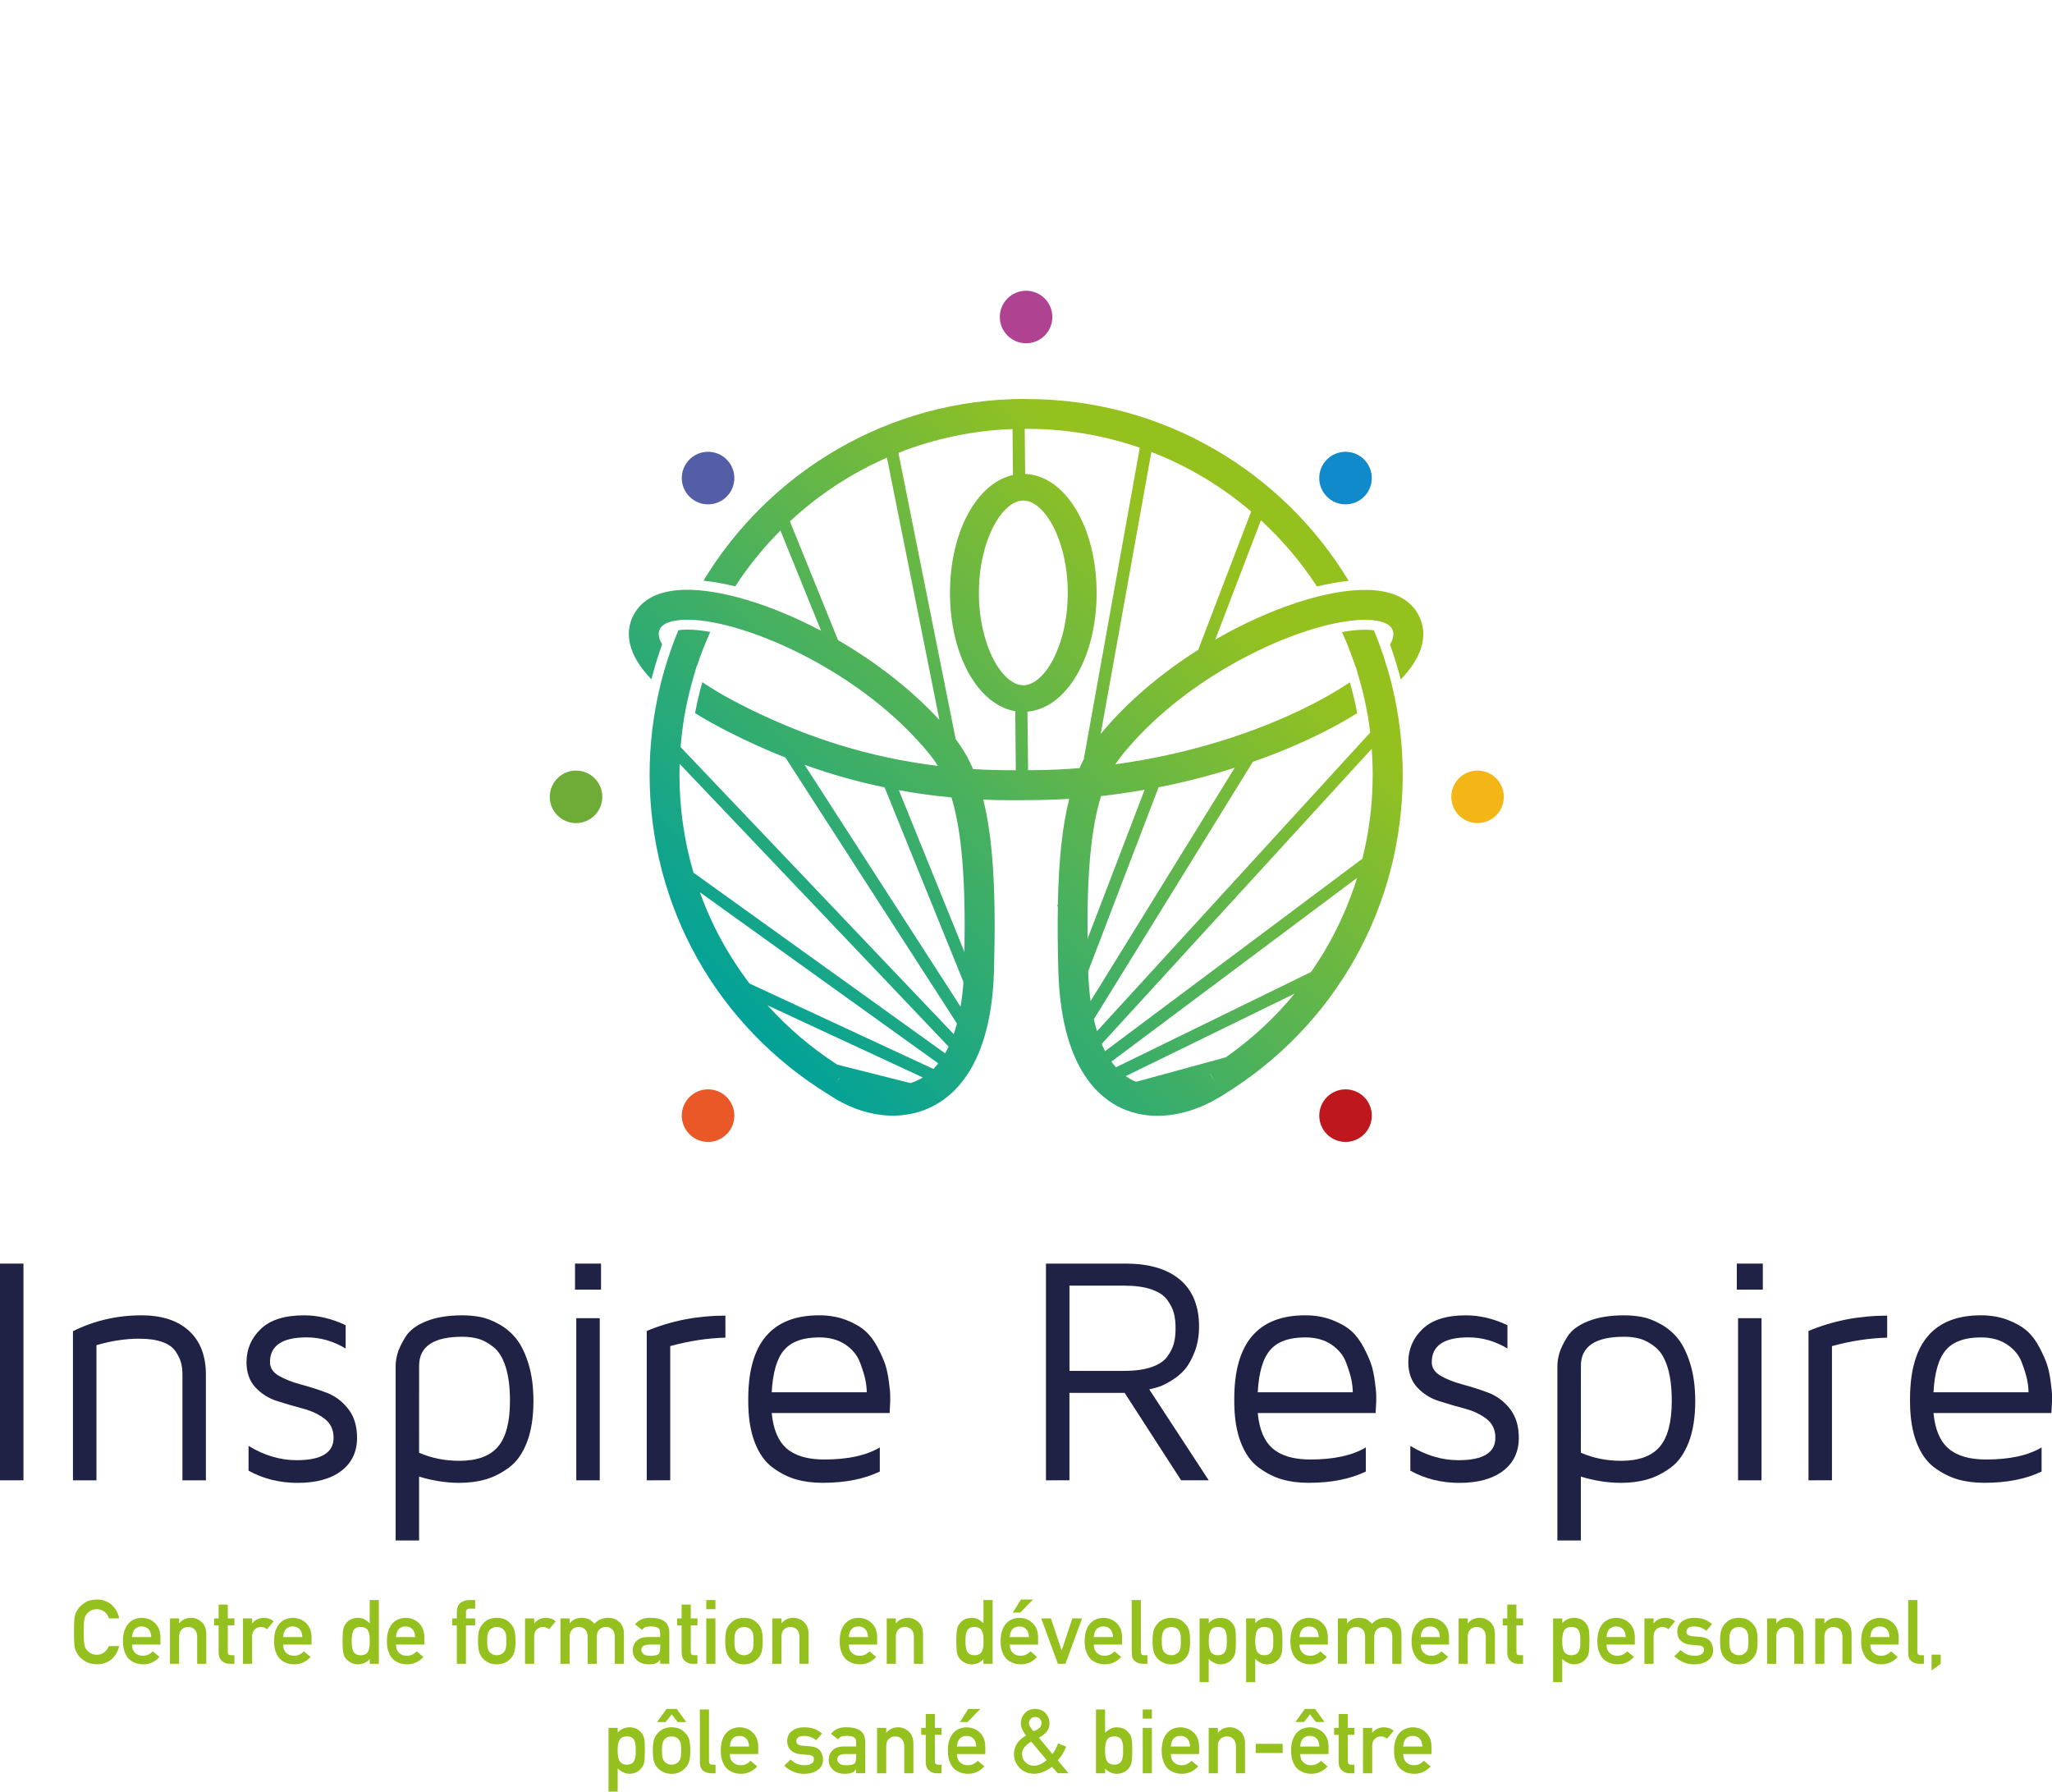 <?xml version="1.0" encoding="utf-8"?>
<!-- Generator: Adobe Illustrator 24.0.2, SVG Export Plug-In . SVG Version: 6.00 Build 0)  -->
<svg version="1.1" id="Calque_1" xmlns="http://www.w3.org/2000/svg" xmlns:xlink="http://www.w3.org/1999/xlink" x="0px" y="0px"
	 viewBox="0 0 703.9 614.53" style="enable-background:new 0 0 703.9 614.53;" xml:space="preserve">
<style type="text/css">
	.st0{fill:#1F2145;}
	.st1{clip-path:url(#SVGID_2_);fill:#1F2145;}
	.st2{clip-path:url(#SVGID_4_);fill:#1F2145;}
	.st3{clip-path:url(#SVGID_6_);fill:#1F2145;}
	.st4{clip-path:url(#SVGID_6_);fill:#95C11F;}
	.st5{fill:#95C11F;}
	.st6{clip-path:url(#SVGID_8_);fill:#95C11F;}
	.st7{clip-path:url(#SVGID_10_);fill:#95C11F;}
	.st8{clip-path:url(#SVGID_12_);fill:#95C11F;}
	.st9{clip-path:url(#SVGID_14_);fill:#95C11F;}
	.st10{clip-path:url(#SVGID_16_);fill:#95C11F;}
	.st11{clip-path:url(#SVGID_18_);fill:url(#SVGID_19_);}
	.st12{clip-path:url(#SVGID_21_);fill:#6EAB37;}
	.st13{clip-path:url(#SVGID_21_);fill:#F3B616;}
	.st14{clip-path:url(#SVGID_21_);fill:#AF4392;}
	.st15{clip-path:url(#SVGID_21_);fill:#EA5828;}
	.st16{clip-path:url(#SVGID_21_);fill:#118ACB;}
	.st17{clip-path:url(#SVGID_21_);fill:#535EA7;}
	.st18{clip-path:url(#SVGID_21_);fill:#BE181E;}
</style>
<rect y="433.41" class="st0" width="8.05" height="74.33"/>
<g>
	<defs>
		<rect id="SVGID_1_" y="99.71" width="703.9" height="514.82"/>
	</defs>
	<clipPath id="SVGID_2_">
		<use xlink:href="#SVGID_1_"  style="overflow:visible;"/>
	</clipPath>
	<path class="st1" d="M25.03,507.74v-51.15c7.3-3.63,15.14-5.44,23.53-5.44c6.99,0,12.42,1.78,16.28,5.33s5.79,8.56,5.79,15.02
		v36.24h-8.05V471.5c0-1.56-0.16-2.95-0.49-4.16c-0.33-1.21-0.96-2.51-1.9-3.89c-0.94-1.38-2.46-2.44-4.56-3.18
		c-2.1-0.74-4.74-1.11-7.93-1.11c-4.67,0-9.54,0.74-14.61,2.23v46.36h-8.06V507.74z"/>
	<path class="st1" d="M84.56,467.22c0-4.44,1.62-8.23,4.87-11.36c3.25-3.14,8.21-4.71,14.88-4.71c4.75,0,9.5,1.13,14.26,3.38v8
		c-4.24-2.55-8.71-3.82-13.39-3.82c-8.38,0-12.57,2.84-12.57,8.51c0,1.93,1.01,3.48,3.05,4.67c2.03,1.18,4.52,2.16,7.46,2.95
		c2.94,0.78,5.88,1.72,8.81,2.81c2.94,1.09,5.43,2.94,7.48,5.54s3.07,5.92,3.07,9.96c0,4.83-1.81,8.62-5.41,11.36
		c-3.61,2.74-8.61,4.11-14.99,4.11c-6.17,0-11.77-1.4-16.82-4.19v-8.5c5.33,3.27,10.83,4.91,16.49,4.91
		c8.45,0,12.68-2.56,12.68-7.69c0-2.77-1.02-4.93-3.05-6.49s-4.52-2.74-7.46-3.52c-2.94-0.78-5.88-1.64-8.81-2.57
		c-2.94-0.93-5.43-2.49-7.48-4.69C85.58,473.67,84.56,470.79,84.56,467.22"/>
	<path class="st1" d="M135.71,528.36v-59.64c0-1.49,0.23-3.01,0.68-4.57s1.36-3.44,2.72-5.63c1.36-2.2,3.72-3.97,7.08-5.33
		s7.49-2.04,12.4-2.04c2.07,0,4.09,0.18,6.07,0.54s4.12,1.18,6.43,2.44c2.31,1.27,4.29,2.93,5.96,5c1.67,2.06,3.08,4.93,4.22,8.61
		c1.14,3.67,1.72,7.96,1.72,12.84c0,5.53-0.74,10.22-2.23,14.1c-1.49,3.87-3.55,6.77-6.18,8.7s-5.31,3.28-8.03,4.06
		s-5.72,1.17-8.99,1.17c-4.53,0-9.13-0.71-13.8-2.15v21.91h-8.05V528.36z M143.76,498.28c4.24,1.84,8.83,2.77,13.8,2.77
		c6.08,0,10.5-1.61,13.25-4.83s4.13-8.47,4.13-15.74c0-4.67-0.5-8.56-1.49-11.67c-1-3.11-2.39-5.37-4.18-6.78
		c-1.79-1.41-3.5-2.35-5.13-2.82c-1.63-0.47-3.48-0.71-5.54-0.71c-9.85,0-14.79,3.29-14.83,9.88L143.76,498.28L143.76,498.28z"/>
</g>
<path class="st0" d="M197.25,433.41h8.92v8.92h-8.92V433.41z M197.68,507.74h8.05v-55.61h-8.05V507.74z"/>
<g>
	<defs>
		<rect id="SVGID_3_" y="99.71" width="703.9" height="514.82"/>
	</defs>
	<clipPath id="SVGID_4_">
		<use xlink:href="#SVGID_3_"  style="overflow:visible;"/>
	</clipPath>
	<path class="st2" d="M221.85,507.74v-51.23c8.38-3.5,17.38-5.26,26.99-5.26v7.56c-6.08,0.15-12.39,1.11-18.93,2.89v46.03
		L221.85,507.74L221.85,507.74z"/>
	<path class="st2" d="M256.67,480.64v-0.38v-0.44c0-19.12,8.12-28.68,24.35-28.68c3.39,0,6.47,0.54,9.23,1.61
		c2.76,1.07,4.95,2.33,6.57,3.78c1.62,1.45,3.05,3.35,4.27,5.69c1.23,2.34,2.1,4.33,2.63,5.96c0.52,1.63,0.93,3.61,1.22,5.93
		c0.29,2.25,0.43,3.66,0.43,4.24v2.39l-0.21,3.92h-40.43c0.51,5.59,2.22,9.64,5.12,12.16c2.91,2.52,7.21,3.78,12.92,3.78
		c8.06,0,14.4-1.38,19.03-4.14v8.27c-5.35,2.57-11.84,3.86-19.47,3.86H282c-3.25,0-6.24-0.39-8.95-1.17c-2.71-0.78-5.38-2.13-8-4.05
		s-4.67-4.82-6.16-8.68C257.41,490.85,256.67,486.16,256.67,480.64 M264.72,477.54h32.6c0-1.27-0.16-2.68-0.47-4.24
		s-0.93-3.57-1.85-6.01c-0.93-2.45-2.6-4.49-5.01-6.12c-2.42-1.63-5.41-2.45-8.97-2.45c-5.52,0-9.53,1.43-12.02,4.3
		C266.51,465.88,265.09,470.72,264.72,477.54"/>
	<path class="st2" d="M358.8,507.74v-74.33h27.31c8.09,0,14.31,1.84,18.67,5.52c4.35,3.68,6.53,9.04,6.53,16.08
		c0,3.19-0.51,6.09-1.52,8.7c-1.02,2.61-2.17,4.64-3.45,6.1c-1.29,1.45-2.83,2.71-4.6,3.78c-1.78,1.07-3.23,1.78-4.36,2.12
		c-1.12,0.35-2.18,0.63-3.15,0.84l20.4,31.18h-9.47l-19.37-29.98h-18.94v29.98L358.8,507.74L358.8,507.74z M366.86,470.2h18.83
		c3.7,0,6.79-0.43,9.27-1.28c2.49-0.85,4.29-2.04,5.42-3.56c1.12-1.52,1.88-3.03,2.28-4.52s0.6-3.24,0.6-5.25s-0.2-3.76-0.6-5.25
		s-1.16-2.99-2.28-4.52c-1.13-1.52-2.93-2.71-5.42-3.57c-2.48-0.85-5.58-1.28-9.27-1.28h-18.83V470.2z"/>
	<path class="st2" d="M423.39,480.64v-0.38v-0.44c0-19.12,8.11-28.68,24.35-28.68c3.39,0,6.47,0.54,9.23,1.61s4.95,2.33,6.58,3.78
		c1.62,1.45,3.05,3.35,4.27,5.69s2.1,4.33,2.62,5.96c0.52,1.63,0.93,3.61,1.22,5.93c0.29,2.25,0.43,3.66,0.43,4.24v2.39l-0.21,3.92
		h-40.43c0.51,5.59,2.21,9.64,5.12,12.16c2.91,2.52,7.21,3.78,12.92,3.78c8.06,0,14.41-1.38,19.03-4.14v8.27
		c-5.35,2.57-11.84,3.86-19.47,3.86h-0.33c-3.25,0-6.24-0.39-8.95-1.17c-2.71-0.78-5.38-2.13-8-4.05s-4.67-4.82-6.16-8.68
		C424.13,490.85,423.39,486.16,423.39,480.64 M431.45,477.54h32.59c0-1.27-0.15-2.68-0.46-4.24s-0.93-3.57-1.85-6.01
		c-0.93-2.45-2.6-4.49-5.02-6.12c-2.42-1.63-5.4-2.45-8.96-2.45c-5.52,0-9.53,1.43-12.02,4.3
		C433.24,465.88,431.81,470.72,431.45,477.54"/>
	<path class="st2" d="M483.09,467.22c0-4.44,1.62-8.23,4.87-11.36c3.25-3.14,8.21-4.71,14.88-4.71c4.75,0,9.5,1.13,14.26,3.38v8
		c-4.25-2.55-8.71-3.82-13.39-3.82c-8.38,0-12.57,2.84-12.57,8.51c0,1.93,1.02,3.48,3.05,4.67c2.03,1.18,4.52,2.16,7.45,2.95
		c2.94,0.78,5.88,1.72,8.81,2.81c2.94,1.09,5.43,2.94,7.48,5.54c2.05,2.6,3.07,5.92,3.07,9.96c0,4.83-1.8,8.62-5.41,11.36
		c-3.61,2.74-8.61,4.11-14.99,4.11c-6.17,0-11.77-1.4-16.81-4.19v-8.5c5.33,3.27,10.83,4.91,16.49,4.91
		c8.45,0,12.68-2.56,12.68-7.69c0-2.77-1.02-4.93-3.05-6.49s-4.52-2.74-7.45-3.52c-2.94-0.78-5.88-1.64-8.82-2.57
		c-2.94-0.93-5.43-2.49-7.48-4.69C484.11,473.67,483.09,470.79,483.09,467.22"/>
	<path class="st2" d="M534.23,528.36v-59.64c0-1.49,0.23-3.01,0.68-4.57c0.45-1.56,1.36-3.44,2.72-5.63
		c1.36-2.2,3.72-3.97,7.08-5.33s7.49-2.04,12.4-2.04c2.07,0,4.09,0.18,6.07,0.54c1.98,0.36,4.12,1.18,6.43,2.44
		c2.31,1.27,4.3,2.93,5.97,5c1.67,2.06,3.07,4.93,4.22,8.61c1.14,3.67,1.72,7.96,1.72,12.84c0,5.53-0.74,10.22-2.23,14.1
		c-1.49,3.87-3.55,6.77-6.18,8.7s-5.31,3.28-8.04,4.06c-2.72,0.78-5.72,1.17-8.98,1.17c-4.53,0-9.13-0.71-13.8-2.15v21.91h-8.06
		V528.36z M542.29,498.28c4.24,1.84,8.83,2.77,13.8,2.77c6.08,0,10.5-1.61,13.25-4.83s4.13-8.47,4.13-15.74
		c0-4.67-0.5-8.56-1.49-11.67c-1-3.11-2.39-5.37-4.18-6.78c-1.79-1.41-3.5-2.35-5.13-2.82c-1.63-0.47-3.48-0.71-5.54-0.71
		c-9.85,0-14.79,3.29-14.83,9.88L542.29,498.28L542.29,498.28z"/>
</g>
<path class="st0" d="M595.78,433.41h8.92v8.92h-8.92V433.41z M596.21,507.74h8.05v-55.61h-8.05V507.74z"/>
<g>
	<defs>
		<rect id="SVGID_5_" y="99.71" width="703.9" height="514.82"/>
	</defs>
	<clipPath id="SVGID_6_">
		<use xlink:href="#SVGID_5_"  style="overflow:visible;"/>
	</clipPath>
	<path class="st3" d="M620.37,507.74v-51.23c8.38-3.5,17.38-5.26,26.99-5.26v7.56c-6.08,0.15-12.39,1.11-18.94,2.89v46.03
		L620.37,507.74L620.37,507.74z"/>
	<path class="st3" d="M655.2,480.64v-0.38v-0.44c0-19.12,8.11-28.68,24.35-28.68c3.39,0,6.47,0.54,9.23,1.61s4.95,2.33,6.58,3.78
		c1.62,1.45,3.05,3.35,4.27,5.69c1.22,2.34,2.1,4.33,2.62,5.96c0.52,1.63,0.93,3.61,1.22,5.93c0.29,2.25,0.43,3.66,0.43,4.24v2.39
		l-0.21,3.92h-40.43c0.51,5.59,2.21,9.64,5.12,12.16c2.91,2.52,7.21,3.78,12.92,3.78c8.06,0,14.41-1.38,19.03-4.14v8.27
		c-5.35,2.57-11.84,3.86-19.47,3.86h-0.33c-3.25,0-6.24-0.39-8.95-1.17c-2.71-0.78-5.38-2.13-8-4.05s-4.67-4.82-6.16-8.68
		C655.94,490.85,655.2,486.16,655.2,480.64 M663.25,477.54h32.59c0-1.27-0.15-2.68-0.46-4.24s-0.93-3.57-1.85-6.01
		c-0.93-2.45-2.6-4.49-5.02-6.12c-2.42-1.63-5.4-2.45-8.96-2.45c-5.52,0-9.53,1.43-12.02,4.3
		C665.04,465.88,663.61,470.72,663.25,477.54"/>
	<path class="st4" d="M40.88,564.56c-0.48,2.03-1.4,3.59-2.75,4.68c-1.39,1.08-3.04,1.62-4.94,1.62c-1.72-0.04-3.16-0.46-4.31-1.26
		c-1.17-0.77-2.02-1.66-2.55-2.67c-0.16-0.33-0.31-0.64-0.43-0.94c-0.12-0.31-0.22-0.7-0.3-1.17c-0.15-0.88-0.22-2.57-0.22-5.08
		c0-2.54,0.07-4.24,0.22-5.1c0.16-0.86,0.41-1.56,0.74-2.09c0.53-1.01,1.38-1.91,2.55-2.7c1.15-0.8,2.59-1.21,4.31-1.23
		c2.11,0.02,3.83,0.65,5.16,1.88c1.33,1.24,2.17,2.78,2.52,4.61h-3.51c-0.27-0.88-0.76-1.63-1.47-2.25c-0.74-0.59-1.64-0.9-2.7-0.92
		c-0.78,0.02-1.45,0.17-2.01,0.47c-0.57,0.3-1.03,0.68-1.38,1.13c-0.43,0.47-0.72,1.08-0.86,1.82c-0.16,0.78-0.24,2.25-0.24,4.4
		c0,2.15,0.08,3.61,0.24,4.37c0.14,0.76,0.42,1.38,0.86,1.84c0.35,0.45,0.81,0.82,1.38,1.1c0.56,0.33,1.23,0.5,2.01,0.5
		c1.86,0,3.25-1,4.17-2.99h3.51V564.56z"/>
	<path class="st4" d="M45.31,564.08c0,1.25,0.36,2.2,1.08,2.85c0.67,0.66,1.55,0.99,2.64,0.99c1.27,0,2.41-0.51,3.41-1.52l2.27,1.94
		c-1.59,1.7-3.46,2.54-5.61,2.52c-0.82,0-1.62-0.12-2.4-0.36c-0.39-0.13-0.77-0.3-1.14-0.52c-0.39-0.19-0.75-0.42-1.09-0.71
		c-0.66-0.58-1.2-1.39-1.61-2.43c-0.45-1-0.67-2.3-0.67-3.9c0-1.54,0.19-2.82,0.58-3.84c0.39-1.04,0.89-1.86,1.5-2.46
		c0.62-0.61,1.31-1.05,2.09-1.32c0.76-0.27,1.51-0.41,2.25-0.41c1.78,0.02,3.29,0.6,4.52,1.76c1.25,1.17,1.88,2.78,1.91,4.83v2.58
		H45.31z M51.89,561.5c-0.04-1.21-0.37-2.13-0.98-2.75c-0.6-0.59-1.37-0.89-2.31-0.89c-0.94,0-1.71,0.29-2.31,0.89
		c-0.59,0.62-0.91,1.54-0.97,2.75H51.89z"/>
	<path class="st4" d="M58.31,555.1h3.14v1.65h0.06c1.03-1.23,2.38-1.85,4.05-1.85c1.29,0,2.47,0.46,3.54,1.37
		c1.06,0.92,1.61,2.27,1.67,4.05v10.36h-3.14v-9.28c0-1.09-0.29-1.92-0.87-2.49c-0.57-0.58-1.31-0.87-2.21-0.87
		c-0.9,0-1.64,0.29-2.22,0.87c-0.59,0.57-0.89,1.4-0.89,2.49v9.28H58.3V555.1H58.31z"/>
	<path class="st4" d="M75,550.36h3.14v4.74h2.28v2.39h-2.28v9.08c-0.02,0.79,0.35,1.17,1.11,1.15h1.17v2.96h-1.64
		c-1.1,0-2-0.34-2.7-1.02c-0.72-0.65-1.08-1.59-1.08-2.82v-9.35h-1.56v-2.39H75V550.36z"/>
	<path class="st4" d="M83.36,555.1h3.14v1.65h0.06c1.03-1.23,2.38-1.85,4.05-1.85c1.25,0.02,2.34,0.42,3.27,1.2l-2.28,2.72
		c-0.66-0.52-1.35-0.78-2.06-0.78c-0.8,0-1.49,0.26-2.06,0.78c-0.64,0.51-0.97,1.34-0.99,2.48v9.38h-3.14V555.1H83.36z"/>
	<path class="st4" d="M97.14,564.08c0,1.25,0.36,2.2,1.08,2.85c0.67,0.66,1.55,0.99,2.64,0.99c1.27,0,2.41-0.51,3.41-1.52l2.27,1.94
		c-1.59,1.7-3.46,2.54-5.61,2.52c-0.82,0-1.62-0.12-2.4-0.36c-0.39-0.13-0.77-0.3-1.14-0.52c-0.39-0.19-0.75-0.42-1.09-0.71
		c-0.66-0.58-1.2-1.39-1.61-2.43c-0.45-1-0.67-2.3-0.67-3.9c0-1.54,0.19-2.82,0.58-3.84c0.39-1.04,0.89-1.86,1.5-2.46
		c0.62-0.61,1.31-1.05,2.09-1.32c0.76-0.27,1.51-0.41,2.25-0.41c1.78,0.02,3.29,0.6,4.52,1.76c1.25,1.17,1.89,2.78,1.91,4.83v2.58
		H97.14z M103.71,561.5c-0.04-1.21-0.37-2.13-0.98-2.75c-0.6-0.59-1.37-0.89-2.31-0.89c-0.94,0-1.71,0.29-2.31,0.89
		c-0.59,0.62-0.91,1.54-0.97,2.75H103.71z"/>
	<path class="st4" d="M126.83,569.05c-1.03,1.17-2.38,1.77-4.04,1.82c-0.94-0.02-1.75-0.22-2.42-0.59c-0.7-0.36-1.29-0.84-1.76-1.44
		c-0.43-0.49-0.71-1.15-0.86-2c-0.17-0.8-0.25-2.12-0.25-3.96c0-1.87,0.08-3.2,0.25-3.99c0.14-0.8,0.43-1.45,0.86-1.94
		c0.88-1.31,2.27-1.99,4.17-2.04c0.8,0,1.54,0.16,2.22,0.49c0.63,0.35,1.24,0.8,1.82,1.35v-7.95h3.14v21.88h-3.14L126.83,569.05
		L126.83,569.05z M123.75,558.04c-0.74,0-1.31,0.13-1.7,0.38c-0.43,0.27-0.74,0.64-0.95,1.11c-0.19,0.47-0.31,0.98-0.37,1.53
		c-0.06,0.59-0.09,1.2-0.09,1.82c0,0.59,0.03,1.16,0.09,1.73c0.06,0.59,0.18,1.12,0.37,1.59c0.2,0.45,0.52,0.82,0.95,1.11
		c0.39,0.28,0.96,0.42,1.7,0.42c0.74,0,1.33-0.15,1.76-0.45c0.43-0.29,0.72-0.67,0.89-1.14c0.2-0.47,0.33-1,0.4-1.58
		c0.02-0.57,0.03-1.13,0.03-1.68c0-0.6-0.01-1.18-0.03-1.73c-0.07-0.55-0.21-1.06-0.4-1.53c-0.16-0.47-0.46-0.85-0.89-1.14
		C125.08,558.19,124.49,558.04,123.75,558.04"/>
	<path class="st4" d="M135.84,564.08c0,1.25,0.36,2.2,1.08,2.85c0.67,0.66,1.55,0.99,2.64,0.99c1.27,0,2.41-0.51,3.41-1.52
		l2.27,1.94c-1.59,1.7-3.46,2.54-5.61,2.52c-0.82,0-1.62-0.12-2.4-0.36c-0.39-0.13-0.77-0.3-1.14-0.52
		c-0.39-0.19-0.75-0.42-1.09-0.71c-0.66-0.58-1.2-1.39-1.61-2.43c-0.45-1-0.67-2.3-0.67-3.9c0-1.54,0.19-2.82,0.58-3.84
		c0.39-1.04,0.89-1.86,1.5-2.46c0.62-0.61,1.32-1.05,2.09-1.32c0.76-0.27,1.51-0.41,2.25-0.41c1.78,0.02,3.29,0.6,4.52,1.76
		c1.25,1.17,1.88,2.78,1.91,4.83v2.58H135.84z M142.41,561.5c-0.04-1.21-0.37-2.13-0.98-2.75c-0.6-0.59-1.37-0.89-2.31-0.89
		s-1.71,0.29-2.31,0.89c-0.59,0.62-0.91,1.54-0.97,2.75H142.41z"/>
	<path class="st4" d="M156.7,557.49h-1.58v-2.39h1.58v-2.05c0-1.48,0.41-2.57,1.23-3.27c0.8-0.65,1.81-0.98,3.02-0.98h2.03v2.96
		h-1.79c-0.94-0.03-1.39,0.4-1.35,1.29v2.05h3.14v2.39h-3.14v13.19h-3.14V557.49z"/>
	<path class="st4" d="M163.98,562.88c0-1.64,0.13-2.9,0.4-3.78c0.28-0.86,0.71-1.58,1.29-2.18c0.43-0.52,1.03-0.99,1.8-1.4
		c0.76-0.39,1.74-0.6,2.93-0.62c1.23,0.02,2.23,0.22,2.99,0.62c0.75,0.41,1.33,0.88,1.74,1.4c0.62,0.59,1.06,1.32,1.32,2.18
		c0.25,0.88,0.38,2.14,0.38,3.78c0,1.64-0.13,2.89-0.38,3.75c-0.26,0.86-0.7,1.61-1.32,2.24c-0.2,0.23-0.45,0.46-0.74,0.68
		c-0.26,0.25-0.6,0.46-1.01,0.65c-0.76,0.43-1.76,0.66-2.99,0.68c-1.19-0.02-2.17-0.24-2.93-0.68c-0.77-0.39-1.37-0.83-1.8-1.32
		c-0.58-0.63-1.01-1.37-1.29-2.24C164.11,565.77,163.98,564.52,163.98,562.88 M173.69,562.91c0-1.11-0.05-1.92-0.15-2.43
		c-0.1-0.49-0.3-0.92-0.62-1.29c-0.23-0.35-0.57-0.63-1.02-0.82c-0.43-0.21-0.93-0.32-1.5-0.32c-0.53,0-1.02,0.1-1.47,0.32
		c-0.43,0.2-0.78,0.47-1.05,0.82c-0.27,0.37-0.47,0.8-0.59,1.29c-0.12,0.51-0.18,1.31-0.18,2.4c0,1.08,0.06,1.87,0.18,2.37
		c0.12,0.51,0.32,0.96,0.59,1.35c0.27,0.3,0.62,0.57,1.05,0.8c0.45,0.22,0.94,0.33,1.47,0.33c0.57,0,1.07-0.11,1.5-0.33
		c0.45-0.23,0.79-0.5,1.02-0.8c0.31-0.39,0.52-0.84,0.62-1.35C173.64,564.75,173.69,563.97,173.69,562.91"/>
	<path class="st4" d="M180.11,555.1h3.14v1.65h0.06c1.03-1.23,2.38-1.85,4.05-1.85c1.25,0.02,2.34,0.42,3.27,1.2l-2.28,2.72
		c-0.66-0.52-1.35-0.78-2.06-0.78c-0.8,0-1.49,0.26-2.06,0.78c-0.64,0.51-0.97,1.34-0.99,2.48v9.38h-3.14V555.1H180.11z"/>
	<path class="st4" d="M192.26,555.1h3.14v1.65h0.06c1.03-1.23,2.39-1.85,4.07-1.85c1.08,0.02,1.95,0.21,2.61,0.55
		c0.65,0.39,1.24,0.89,1.79,1.49c1.22-1.38,2.86-2.06,4.91-2.04c1.29,0,2.47,0.46,3.54,1.37c1.06,0.92,1.61,2.27,1.65,4.05v10.36
		h-3.14v-9.28c0-1.09-0.29-1.92-0.86-2.49c-0.57-0.58-1.31-0.87-2.21-0.87c-0.9,0-1.64,0.29-2.22,0.87
		c-0.59,0.57-0.88,1.4-0.88,2.49v9.28h-3.14v-9.28c0-1.09-0.29-1.92-0.86-2.49c-0.58-0.58-1.32-0.87-2.22-0.87
		c-0.9,0-1.64,0.29-2.21,0.87c-0.6,0.57-0.9,1.4-0.9,2.49v9.28h-3.14V555.1H192.26z"/>
	<path class="st4" d="M226.45,569.3h-0.06c-0.29,0.53-0.74,0.92-1.35,1.17c-0.6,0.26-1.43,0.39-2.49,0.39
		c-1.74-0.02-3.08-0.48-4.02-1.38c-0.99-0.88-1.49-2.01-1.49-3.38c0-1.31,0.43-2.4,1.29-3.26c0.86-0.88,2.12-1.33,3.78-1.35h4.34
		v-1.64c0.02-1.37-1.05-2.04-3.2-2c-0.78,0-1.4,0.08-1.85,0.24c-0.47,0.19-0.84,0.51-1.11,0.96l-2.46-1.88
		c1.19-1.56,2.95-2.32,5.27-2.28c1.96-0.02,3.53,0.35,4.7,1.11c1.17,0.78,1.77,2.12,1.79,4.02v10.64h-3.14V569.3z M226.45,564.08
		h-3.75c-1.82,0.04-2.72,0.66-2.7,1.87c0,0.53,0.24,0.98,0.71,1.35c0.45,0.41,1.2,0.62,2.24,0.62c1.31,0.02,2.24-0.14,2.78-0.46
		c0.49-0.33,0.74-1.08,0.74-2.25v-1.13H226.45z"/>
	<path class="st4" d="M233.82,550.36h3.14v4.74h2.28v2.39h-2.28v9.08c-0.02,0.79,0.35,1.17,1.11,1.15h1.17v2.96h-1.64
		c-1.1,0-2-0.34-2.7-1.02c-0.72-0.65-1.08-1.59-1.08-2.82v-9.35h-1.56v-2.39h1.56V550.36z"/>
</g>
<path class="st5" d="M242.27,548.8h3.14v3.14h-3.14V548.8z M242.27,555.1h3.14v15.58h-3.14V555.1z"/>
<g>
	<defs>
		<rect id="SVGID_7_" y="99.71" width="703.9" height="514.82"/>
	</defs>
	<clipPath id="SVGID_8_">
		<use xlink:href="#SVGID_7_"  style="overflow:visible;"/>
	</clipPath>
	<path class="st6" d="M248.78,562.88c0-1.64,0.13-2.9,0.4-3.78c0.28-0.86,0.71-1.58,1.29-2.18c0.43-0.52,1.03-0.99,1.8-1.4
		c0.76-0.39,1.74-0.6,2.93-0.62c1.23,0.02,2.23,0.22,2.99,0.62c0.75,0.41,1.33,0.88,1.74,1.4c0.62,0.59,1.06,1.32,1.32,2.18
		c0.25,0.88,0.38,2.14,0.38,3.78c0,1.64-0.13,2.89-0.38,3.75c-0.26,0.86-0.7,1.61-1.32,2.24c-0.2,0.23-0.45,0.46-0.73,0.68
		c-0.26,0.25-0.6,0.46-1.01,0.65c-0.76,0.43-1.76,0.66-2.99,0.68c-1.19-0.02-2.17-0.24-2.93-0.68c-0.77-0.39-1.37-0.83-1.8-1.32
		c-0.58-0.63-1.01-1.37-1.29-2.24C248.92,565.77,248.78,564.52,248.78,562.88 M258.49,562.91c0-1.11-0.05-1.92-0.15-2.43
		c-0.1-0.49-0.3-0.92-0.61-1.29c-0.23-0.35-0.57-0.63-1.02-0.82c-0.43-0.21-0.93-0.32-1.5-0.32c-0.53,0-1.02,0.1-1.47,0.32
		c-0.43,0.2-0.78,0.47-1.05,0.82c-0.27,0.37-0.47,0.8-0.59,1.29c-0.12,0.51-0.18,1.31-0.18,2.4c0,1.08,0.06,1.87,0.18,2.37
		c0.12,0.51,0.32,0.96,0.59,1.35c0.27,0.3,0.62,0.57,1.05,0.8c0.45,0.22,0.94,0.33,1.47,0.33c0.57,0,1.07-0.11,1.5-0.33
		c0.45-0.23,0.79-0.5,1.02-0.8c0.31-0.39,0.52-0.84,0.61-1.35C258.44,564.75,258.49,563.97,258.49,562.91"/>
	<path class="st6" d="M264.92,555.1h3.14v1.65h0.06c1.03-1.23,2.38-1.85,4.05-1.85c1.29,0,2.47,0.46,3.54,1.37
		c1.06,0.92,1.61,2.27,1.67,4.05v10.36h-3.14v-9.28c0-1.09-0.29-1.92-0.87-2.49c-0.57-0.58-1.31-0.87-2.21-0.87
		s-1.64,0.29-2.22,0.87c-0.59,0.57-0.88,1.4-0.88,2.49v9.28h-3.14V555.1z"/>
	<path class="st6" d="M291.17,564.08c0,1.25,0.36,2.2,1.08,2.85c0.67,0.66,1.55,0.99,2.64,0.99c1.27,0,2.41-0.51,3.41-1.52
		l2.27,1.94c-1.59,1.7-3.46,2.54-5.61,2.52c-0.82,0-1.62-0.12-2.4-0.36c-0.39-0.13-0.77-0.3-1.14-0.52
		c-0.39-0.19-0.76-0.42-1.1-0.71c-0.66-0.58-1.2-1.39-1.61-2.43c-0.45-1-0.67-2.3-0.67-3.9c0-1.54,0.19-2.82,0.58-3.84
		c0.39-1.04,0.89-1.86,1.5-2.46c0.62-0.61,1.32-1.05,2.09-1.32c0.76-0.27,1.51-0.41,2.25-0.41c1.78,0.02,3.29,0.6,4.52,1.76
		c1.25,1.17,1.88,2.78,1.91,4.83v2.58H291.17z M297.75,561.5c-0.04-1.21-0.37-2.13-0.98-2.75c-0.6-0.59-1.37-0.89-2.31-0.89
		s-1.71,0.29-2.31,0.89c-0.59,0.62-0.91,1.54-0.97,2.75H297.75z"/>
	<path class="st6" d="M304.17,555.1h3.14v1.65h0.06c1.03-1.23,2.38-1.85,4.05-1.85c1.29,0,2.47,0.46,3.54,1.37
		c1.06,0.92,1.61,2.27,1.67,4.05v10.36h-3.14v-9.28c0-1.09-0.29-1.92-0.87-2.49c-0.57-0.58-1.31-0.87-2.21-0.87
		s-1.64,0.29-2.22,0.87c-0.59,0.57-0.88,1.4-0.88,2.49v9.28h-3.14V555.1z"/>
	<path class="st6" d="M337.37,569.05c-1.03,1.17-2.38,1.77-4.04,1.82c-0.94-0.02-1.75-0.22-2.42-0.59c-0.7-0.36-1.29-0.84-1.76-1.44
		c-0.43-0.49-0.72-1.15-0.86-2c-0.17-0.8-0.26-2.12-0.26-3.96c0-1.87,0.08-3.2,0.26-3.99c0.14-0.8,0.43-1.45,0.86-1.94
		c0.88-1.31,2.27-1.99,4.17-2.04c0.8,0,1.54,0.16,2.22,0.49c0.63,0.35,1.23,0.8,1.82,1.35v-7.95h3.14v21.88h-3.14v-1.63H337.37z
		 M334.29,558.04c-0.74,0-1.31,0.13-1.7,0.38c-0.43,0.27-0.74,0.64-0.95,1.11c-0.19,0.47-0.31,0.98-0.37,1.53
		c-0.06,0.59-0.09,1.2-0.09,1.82c0,0.59,0.03,1.16,0.09,1.73c0.06,0.59,0.18,1.12,0.37,1.59c0.2,0.45,0.52,0.82,0.95,1.11
		c0.39,0.28,0.96,0.42,1.7,0.42c0.74,0,1.33-0.15,1.76-0.45c0.43-0.29,0.73-0.67,0.89-1.14c0.2-0.47,0.33-1,0.4-1.58
		c0.02-0.57,0.03-1.13,0.03-1.68c0-0.6-0.01-1.18-0.03-1.73c-0.07-0.55-0.21-1.06-0.4-1.53c-0.16-0.47-0.46-0.85-0.89-1.14
		C335.62,558.19,335.03,558.04,334.29,558.04"/>
	<path class="st6" d="M346.38,564.08c0,1.25,0.36,2.2,1.08,2.85c0.67,0.66,1.55,0.99,2.64,0.99c1.27,0,2.41-0.51,3.41-1.52
		l2.27,1.94c-1.59,1.7-3.46,2.54-5.61,2.52c-0.82,0-1.62-0.12-2.4-0.36c-0.39-0.13-0.77-0.31-1.14-0.53
		c-0.39-0.19-0.76-0.42-1.1-0.7c-0.66-0.58-1.2-1.39-1.61-2.43c-0.45-1-0.68-2.3-0.68-3.9c0-1.54,0.2-2.82,0.58-3.84
		c0.39-1.04,0.89-1.86,1.5-2.46c0.62-0.61,1.32-1.05,2.09-1.32c0.76-0.27,1.51-0.4,2.25-0.4c1.78,0.02,3.29,0.6,4.52,1.76
		c1.25,1.17,1.89,2.78,1.91,4.83v2.58h-9.71V564.08z M352.95,561.5c-0.04-1.21-0.36-2.13-0.97-2.75c-0.6-0.59-1.37-0.88-2.31-0.88
		c-0.94,0-1.71,0.29-2.31,0.88c-0.59,0.62-0.92,1.54-0.98,2.75H352.95z M350.23,548.62h4.13l-4.37,4.49h-2.58L350.23,548.62z"/>
</g>
<polygon class="st5" points="357.17,555.1 360.49,555.1 364.15,566.01 364.21,566.01 367.86,555.1 371.19,555.1 365.47,570.68 
	362.89,570.68 "/>
<g>
	<defs>
		<rect id="SVGID_9_" y="99.71" width="703.9" height="514.82"/>
	</defs>
	<clipPath id="SVGID_10_">
		<use xlink:href="#SVGID_9_"  style="overflow:visible;"/>
	</clipPath>
	<path class="st7" d="M375.21,564.08c0,1.25,0.36,2.2,1.08,2.85c0.67,0.66,1.55,0.99,2.64,0.99c1.27,0,2.41-0.51,3.41-1.52
		l2.27,1.94c-1.59,1.7-3.46,2.54-5.61,2.52c-0.82,0-1.62-0.12-2.4-0.36c-0.39-0.13-0.77-0.3-1.14-0.52
		c-0.39-0.19-0.76-0.42-1.1-0.71c-0.66-0.58-1.2-1.39-1.61-2.43c-0.45-1-0.68-2.3-0.68-3.9c0-1.54,0.2-2.82,0.59-3.84
		c0.39-1.04,0.89-1.86,1.5-2.46c0.62-0.61,1.31-1.05,2.08-1.32c0.76-0.27,1.51-0.41,2.25-0.41c1.78,0.02,3.29,0.6,4.52,1.76
		c1.25,1.17,1.89,2.78,1.91,4.83v2.58H375.21z M381.79,561.5c-0.04-1.21-0.37-2.13-0.98-2.75c-0.6-0.59-1.37-0.89-2.31-0.89
		s-1.71,0.29-2.31,0.89c-0.59,0.62-0.91,1.54-0.98,2.75H381.79z"/>
	<path class="st7" d="M388.21,548.8h3.14v17.86c0,0.71,0.39,1.07,1.17,1.07h1.08v2.96h-1.39c-1.14,0-2.08-0.28-2.82-0.86
		c-0.78-0.58-1.17-1.55-1.17-2.93L388.21,548.8L388.21,548.8z"/>
	<path class="st7" d="M395.37,562.88c0-1.64,0.14-2.9,0.41-3.78c0.28-0.86,0.71-1.58,1.29-2.18c0.43-0.52,1.03-0.99,1.8-1.4
		c0.76-0.39,1.74-0.6,2.93-0.62c1.23,0.02,2.23,0.22,2.99,0.62c0.75,0.41,1.33,0.88,1.74,1.4c0.62,0.59,1.06,1.32,1.32,2.18
		c0.25,0.88,0.38,2.14,0.38,3.78c0,1.64-0.13,2.89-0.38,3.75c-0.26,0.86-0.7,1.61-1.32,2.24c-0.2,0.23-0.45,0.46-0.73,0.68
		c-0.26,0.25-0.6,0.46-1.01,0.65c-0.76,0.43-1.76,0.66-2.99,0.68c-1.19-0.02-2.17-0.24-2.93-0.68c-0.77-0.39-1.37-0.83-1.8-1.32
		c-0.58-0.63-1.01-1.37-1.29-2.24S395.37,564.52,395.37,562.88 M405.08,562.91c0-1.11-0.05-1.92-0.15-2.43
		c-0.1-0.49-0.31-0.92-0.61-1.29c-0.23-0.35-0.57-0.63-1.02-0.82c-0.43-0.21-0.93-0.32-1.5-0.32c-0.53,0-1.02,0.1-1.47,0.32
		c-0.43,0.2-0.78,0.47-1.05,0.82c-0.27,0.37-0.46,0.8-0.58,1.29c-0.12,0.51-0.18,1.31-0.18,2.4c0,1.08,0.06,1.87,0.18,2.37
		c0.12,0.51,0.32,0.96,0.58,1.35c0.27,0.3,0.62,0.57,1.05,0.8c0.45,0.22,0.94,0.33,1.47,0.33c0.57,0,1.07-0.11,1.5-0.33
		c0.45-0.23,0.79-0.5,1.02-0.8c0.31-0.39,0.51-0.84,0.61-1.35C405.03,564.75,405.08,563.97,405.08,562.91"/>
	<path class="st7" d="M411.5,555.1h3.14v1.62c1.04-1.16,2.38-1.77,4.02-1.82c1.91,0.05,3.31,0.73,4.19,2.04
		c0.43,0.49,0.72,1.14,0.88,1.94c0.15,0.79,0.23,2.13,0.23,4.02c0,1.84-0.08,3.16-0.23,3.96c-0.16,0.8-0.46,1.46-0.88,1.97
		c-0.43,0.6-1,1.08-1.7,1.44c-0.69,0.37-1.52,0.57-2.49,0.59c-0.8,0-1.52-0.18-2.15-0.53c-0.68-0.32-1.31-0.76-1.88-1.32v7.97h-3.14
		V555.1H411.5z M417.72,567.72c0.74,0,1.33-0.14,1.76-0.42c0.43-0.29,0.74-0.66,0.92-1.11c0.2-0.47,0.34-0.99,0.4-1.56
		c0.02-0.56,0.03-1.14,0.03-1.73c0-0.62-0.01-1.23-0.03-1.82c-0.07-0.59-0.2-1.11-0.4-1.56c-0.18-0.47-0.48-0.84-0.92-1.11
		c-0.43-0.25-1.02-0.38-1.76-0.38c-0.7,0-1.26,0.15-1.67,0.44c-0.43,0.29-0.74,0.67-0.94,1.14c-0.19,0.47-0.32,0.98-0.38,1.53
		c-0.06,0.58-0.09,1.17-0.09,1.76c0,0.55,0.03,1.1,0.09,1.65c0.06,0.58,0.19,1.11,0.38,1.58c0.2,0.47,0.51,0.85,0.94,1.14
		C416.46,567.57,417.02,567.72,417.72,567.72"/>
	<path class="st7" d="M427.46,555.1h3.14v1.62c1.04-1.16,2.38-1.77,4.02-1.82c1.91,0.05,3.31,0.73,4.19,2.04
		c0.43,0.49,0.72,1.14,0.88,1.94c0.15,0.79,0.23,2.13,0.23,4.02c0,1.84-0.08,3.16-0.23,3.96c-0.16,0.8-0.46,1.46-0.88,1.97
		c-0.43,0.6-1,1.08-1.7,1.44c-0.69,0.37-1.52,0.57-2.49,0.59c-0.8,0-1.52-0.18-2.15-0.53c-0.68-0.32-1.31-0.76-1.88-1.32v7.97h-3.14
		L427.46,555.1L427.46,555.1z M433.67,567.72c0.74,0,1.33-0.14,1.76-0.42c0.43-0.29,0.74-0.66,0.92-1.11
		c0.2-0.47,0.34-0.99,0.4-1.56c0.02-0.56,0.03-1.14,0.03-1.73c0-0.62-0.01-1.23-0.03-1.82c-0.07-0.59-0.2-1.11-0.4-1.56
		c-0.18-0.47-0.48-0.84-0.92-1.11c-0.43-0.25-1.02-0.38-1.76-0.38c-0.7,0-1.26,0.15-1.67,0.44c-0.43,0.29-0.74,0.67-0.94,1.14
		c-0.19,0.47-0.32,0.98-0.38,1.53c-0.06,0.58-0.09,1.17-0.09,1.76c0,0.55,0.03,1.1,0.09,1.65c0.06,0.58,0.19,1.11,0.38,1.58
		c0.2,0.47,0.51,0.85,0.94,1.14C432.42,567.57,432.97,567.72,433.67,567.72"/>
	<path class="st7" d="M445.78,564.08c0,1.25,0.36,2.2,1.08,2.85c0.67,0.66,1.55,0.99,2.64,0.99c1.27,0,2.41-0.51,3.41-1.52
		l2.27,1.94c-1.59,1.7-3.46,2.54-5.61,2.52c-0.82,0-1.62-0.12-2.4-0.36c-0.39-0.13-0.77-0.3-1.14-0.52
		c-0.39-0.19-0.76-0.42-1.1-0.71c-0.66-0.58-1.2-1.39-1.61-2.43c-0.45-1-0.68-2.3-0.68-3.9c0-1.54,0.2-2.82,0.59-3.84
		c0.39-1.04,0.89-1.86,1.5-2.46c0.62-0.61,1.31-1.05,2.08-1.32c0.76-0.27,1.51-0.41,2.25-0.41c1.78,0.02,3.29,0.6,4.52,1.76
		c1.25,1.17,1.89,2.78,1.91,4.83v2.58H445.78z M452.36,561.5c-0.04-1.21-0.37-2.13-0.98-2.75c-0.6-0.59-1.37-0.89-2.31-0.89
		s-1.71,0.29-2.31,0.89c-0.59,0.62-0.91,1.54-0.98,2.75H452.36z"/>
	<path class="st7" d="M458.96,555.1h3.14v1.65h0.06c1.03-1.23,2.39-1.85,4.07-1.85c1.08,0.02,1.95,0.21,2.61,0.55
		c0.65,0.39,1.25,0.89,1.79,1.49c1.22-1.38,2.86-2.06,4.91-2.04c1.29,0,2.47,0.46,3.54,1.37c1.06,0.92,1.61,2.27,1.65,4.05v10.36
		h-3.14v-9.28c0-1.09-0.29-1.92-0.86-2.49c-0.57-0.58-1.31-0.87-2.21-0.87c-0.9,0-1.64,0.29-2.22,0.87
		c-0.59,0.57-0.89,1.4-0.89,2.49v9.28h-3.14v-9.28c0-1.09-0.28-1.92-0.86-2.49c-0.58-0.58-1.32-0.87-2.22-0.87s-1.64,0.29-2.21,0.87
		c-0.6,0.57-0.9,1.4-0.9,2.49v9.28h-3.14V555.1H458.96z"/>
	<path class="st7" d="M487.35,564.08c0,1.25,0.36,2.2,1.08,2.85c0.67,0.66,1.55,0.99,2.64,0.99c1.27,0,2.41-0.51,3.41-1.52
		l2.27,1.94c-1.59,1.7-3.46,2.54-5.61,2.52c-0.82,0-1.62-0.12-2.4-0.36c-0.39-0.13-0.77-0.3-1.14-0.52
		c-0.39-0.19-0.76-0.42-1.1-0.71c-0.66-0.58-1.2-1.39-1.61-2.43c-0.45-1-0.68-2.3-0.68-3.9c0-1.54,0.2-2.82,0.59-3.84
		c0.39-1.04,0.89-1.86,1.5-2.46c0.62-0.61,1.31-1.05,2.08-1.32c0.76-0.27,1.51-0.41,2.25-0.41c1.78,0.02,3.29,0.6,4.52,1.76
		c1.25,1.17,1.89,2.78,1.91,4.83v2.58H487.35z M493.92,561.5c-0.04-1.21-0.37-2.13-0.98-2.75c-0.6-0.59-1.37-0.89-2.31-0.89
		s-1.71,0.29-2.31,0.89c-0.59,0.62-0.91,1.54-0.98,2.75H493.92z"/>
	<path class="st7" d="M500.35,555.1h3.14v1.65h0.06c1.03-1.23,2.38-1.85,4.05-1.85c1.29,0,2.47,0.46,3.54,1.37
		c1.06,0.92,1.62,2.27,1.67,4.05v10.36h-3.14v-9.28c0-1.09-0.29-1.92-0.87-2.49c-0.57-0.58-1.3-0.87-2.21-0.87
		c-0.9,0-1.64,0.29-2.22,0.87c-0.59,0.57-0.89,1.4-0.89,2.49v9.28h-3.14V555.1H500.35z"/>
	<path class="st7" d="M517.04,550.36h3.14v4.74h2.28v2.39h-2.28v9.08c-0.02,0.79,0.35,1.17,1.11,1.15h1.17v2.96h-1.64
		c-1.1,0-2-0.34-2.7-1.02c-0.72-0.65-1.08-1.59-1.08-2.82v-9.35h-1.56v-2.39h1.56V550.36z"/>
	<path class="st7" d="M532.77,555.1h3.14v1.62c1.04-1.16,2.38-1.77,4.02-1.82c1.91,0.05,3.31,0.73,4.19,2.04
		c0.43,0.49,0.72,1.14,0.88,1.94c0.15,0.79,0.23,2.13,0.23,4.02c0,1.84-0.08,3.16-0.23,3.96c-0.16,0.8-0.46,1.46-0.88,1.97
		c-0.43,0.6-1,1.08-1.7,1.44c-0.69,0.37-1.52,0.57-2.49,0.59c-0.8,0-1.52-0.18-2.15-0.53c-0.68-0.32-1.31-0.76-1.88-1.32v7.97h-3.14
		V555.1H532.77z M538.98,567.72c0.74,0,1.33-0.14,1.76-0.42c0.43-0.29,0.74-0.66,0.92-1.11c0.2-0.47,0.34-0.99,0.4-1.56
		c0.02-0.56,0.03-1.14,0.03-1.73c0-0.62-0.01-1.23-0.03-1.82c-0.07-0.59-0.2-1.11-0.4-1.56c-0.18-0.47-0.48-0.84-0.92-1.11
		c-0.43-0.25-1.02-0.38-1.76-0.38c-0.7,0-1.26,0.15-1.67,0.44c-0.43,0.29-0.74,0.67-0.94,1.14c-0.19,0.47-0.32,0.98-0.38,1.53
		c-0.06,0.58-0.09,1.17-0.09,1.76c0,0.55,0.03,1.1,0.09,1.65c0.06,0.58,0.19,1.11,0.38,1.58c0.2,0.47,0.51,0.85,0.94,1.14
		C537.72,567.57,538.28,567.72,538.98,567.72"/>
	<path class="st7" d="M551.09,564.08c0,1.25,0.36,2.2,1.08,2.85c0.67,0.66,1.55,0.99,2.64,0.99c1.27,0,2.41-0.51,3.41-1.52
		l2.27,1.94c-1.59,1.7-3.46,2.54-5.61,2.52c-0.82,0-1.62-0.12-2.4-0.36c-0.39-0.13-0.77-0.3-1.14-0.52
		c-0.39-0.19-0.76-0.42-1.1-0.71c-0.66-0.58-1.2-1.39-1.61-2.43c-0.45-1-0.68-2.3-0.68-3.9c0-1.54,0.2-2.82,0.59-3.84
		c0.39-1.04,0.89-1.86,1.5-2.46c0.62-0.61,1.31-1.05,2.08-1.32c0.76-0.27,1.51-0.41,2.25-0.41c1.78,0.02,3.29,0.6,4.52,1.76
		c1.25,1.17,1.89,2.78,1.91,4.83v2.58H551.09z M557.67,561.5c-0.04-1.21-0.37-2.13-0.98-2.75c-0.6-0.59-1.37-0.89-2.31-0.89
		s-1.71,0.29-2.31,0.89c-0.59,0.62-0.91,1.54-0.98,2.75H557.67z"/>
	<path class="st7" d="M564.09,555.1h3.14v1.65h0.06c1.03-1.23,2.38-1.85,4.05-1.85c1.25,0.02,2.34,0.42,3.27,1.2l-2.28,2.72
		c-0.66-0.52-1.35-0.78-2.06-0.78c-0.8,0-1.48,0.26-2.05,0.78c-0.64,0.51-0.97,1.34-0.99,2.48v9.38h-3.14V555.1z"/>
	<path class="st7" d="M581.44,567.92c0.9,0,1.64-0.18,2.21-0.53c0.57-0.35,0.85-0.84,0.85-1.47c0-0.56-0.17-0.95-0.51-1.17
		c-0.35-0.23-0.81-0.36-1.39-0.37l-2.76-0.24c-1.31-0.12-2.38-0.56-3.2-1.32c-0.84-0.74-1.27-1.78-1.29-3.11
		c0.02-1.6,0.59-2.8,1.7-3.6c1.08-0.8,2.45-1.2,4.11-1.2c0.72,0,1.37,0.05,1.94,0.14c0.57,0.1,1.1,0.24,1.61,0.42
		c0.96,0.39,1.82,0.92,2.58,1.58l-1.94,2.27c-0.6-0.43-1.23-0.78-1.91-1.07c-0.66-0.25-1.42-0.37-2.28-0.37
		c-0.98,0-1.67,0.17-2.06,0.52c-0.41,0.35-0.61,0.8-0.61,1.35c-0.02,0.35,0.14,0.66,0.47,0.92c0.3,0.29,0.83,0.48,1.59,0.55
		l2.58,0.2c1.62,0.12,2.79,0.61,3.51,1.47c0.67,0.84,1.01,1.91,1.01,3.2c-0.02,1.51-0.64,2.68-1.85,3.5
		c-1.2,0.84-2.74,1.27-4.61,1.29c-2.54,0-4.83-0.93-6.86-2.79l2.19-2.15C577.79,567.25,579.43,567.92,581.44,567.92"/>
	<path class="st7" d="M590.04,562.88c0-1.64,0.14-2.9,0.41-3.78c0.28-0.86,0.71-1.58,1.29-2.18c0.43-0.52,1.03-0.99,1.8-1.4
		c0.76-0.39,1.74-0.6,2.93-0.62c1.23,0.02,2.23,0.22,2.99,0.62c0.75,0.41,1.33,0.88,1.74,1.4c0.62,0.59,1.06,1.32,1.32,2.18
		c0.25,0.88,0.38,2.14,0.38,3.78c0,1.64-0.13,2.89-0.38,3.75c-0.26,0.86-0.7,1.61-1.32,2.24c-0.2,0.23-0.45,0.46-0.73,0.68
		c-0.26,0.25-0.6,0.46-1.01,0.65c-0.76,0.43-1.76,0.66-2.99,0.68c-1.19-0.02-2.17-0.24-2.93-0.68c-0.77-0.39-1.37-0.83-1.8-1.32
		c-0.58-0.63-1.01-1.37-1.29-2.24C590.18,565.77,590.04,564.52,590.04,562.88 M599.76,562.91c0-1.11-0.05-1.92-0.15-2.43
		c-0.1-0.49-0.31-0.92-0.61-1.29c-0.23-0.35-0.57-0.63-1.02-0.82c-0.43-0.21-0.93-0.32-1.5-0.32c-0.53,0-1.02,0.1-1.47,0.32
		c-0.43,0.2-0.78,0.47-1.05,0.82c-0.27,0.37-0.46,0.8-0.58,1.29c-0.12,0.51-0.18,1.31-0.18,2.4c0,1.08,0.06,1.87,0.18,2.37
		c0.12,0.51,0.32,0.96,0.58,1.35c0.27,0.3,0.62,0.57,1.05,0.8c0.45,0.22,0.94,0.33,1.47,0.33c0.57,0,1.07-0.11,1.5-0.33
		c0.45-0.23,0.79-0.5,1.02-0.8c0.31-0.39,0.51-0.84,0.61-1.35C599.71,564.75,599.76,563.97,599.76,562.91"/>
	<path class="st7" d="M606.18,555.1h3.14v1.65h0.06c1.03-1.23,2.38-1.85,4.05-1.85c1.29,0,2.47,0.46,3.54,1.37
		c1.06,0.92,1.62,2.27,1.67,4.05v10.36h-3.14v-9.28c0-1.09-0.29-1.92-0.87-2.49c-0.57-0.58-1.3-0.87-2.21-0.87
		c-0.9,0-1.64,0.29-2.22,0.87c-0.59,0.57-0.89,1.4-0.89,2.49v9.28h-3.14V555.1H606.18z"/>
	<path class="st7" d="M622.69,555.1h3.14v1.65h0.06c1.03-1.23,2.38-1.85,4.05-1.85c1.29,0,2.47,0.46,3.54,1.37
		c1.06,0.92,1.62,2.27,1.67,4.05v10.36h-3.14v-9.28c0-1.09-0.29-1.92-0.87-2.49c-0.57-0.58-1.3-0.87-2.21-0.87
		c-0.9,0-1.64,0.29-2.22,0.87c-0.59,0.57-0.89,1.4-0.89,2.49v9.28h-3.14V555.1H622.69z"/>
	<path class="st7" d="M641.57,564.08c0,1.25,0.36,2.2,1.08,2.85c0.67,0.66,1.55,0.99,2.64,0.99c1.27,0,2.41-0.51,3.41-1.52
		l2.27,1.94c-1.59,1.7-3.46,2.54-5.61,2.52c-0.82,0-1.62-0.12-2.4-0.36c-0.39-0.13-0.77-0.3-1.14-0.52
		c-0.39-0.19-0.76-0.42-1.1-0.71c-0.66-0.58-1.2-1.39-1.61-2.43c-0.45-1-0.68-2.3-0.68-3.9c0-1.54,0.2-2.82,0.59-3.84
		c0.39-1.04,0.89-1.86,1.5-2.46c0.62-0.61,1.31-1.05,2.08-1.32c0.76-0.27,1.51-0.41,2.25-0.41c1.78,0.02,3.29,0.6,4.52,1.76
		c1.25,1.17,1.89,2.78,1.91,4.83v2.58H641.57z M648.15,561.5c-0.04-1.21-0.37-2.13-0.98-2.75c-0.6-0.59-1.37-0.89-2.31-0.89
		s-1.71,0.29-2.31,0.89c-0.59,0.62-0.91,1.54-0.98,2.75H648.15z"/>
	<path class="st7" d="M654.57,548.8h3.14v17.86c0,0.71,0.39,1.07,1.17,1.07h1.08v2.96h-1.4c-1.14,0-2.08-0.28-2.82-0.86
		c-0.78-0.58-1.17-1.55-1.17-2.93V548.8z"/>
</g>
<polygon class="st5" points="662.59,567.54 665.73,567.54 665.73,570.68 662.59,572.96 "/>
<g>
	<defs>
		<rect id="SVGID_11_" y="99.71" width="703.9" height="514.82"/>
	</defs>
	<clipPath id="SVGID_12_">
		<use xlink:href="#SVGID_11_"  style="overflow:visible;"/>
	</clipPath>
	<path class="st8" d="M208.75,592.64h3.14v1.62c1.04-1.16,2.38-1.77,4.02-1.82c1.91,0.05,3.31,0.73,4.19,2.04
		c0.43,0.49,0.73,1.14,0.89,1.94c0.15,0.79,0.22,2.13,0.22,4.02c0,1.84-0.07,3.16-0.22,3.96c-0.16,0.8-0.46,1.46-0.89,1.97
		c-0.43,0.6-1,1.08-1.7,1.44c-0.69,0.37-1.52,0.57-2.49,0.59c-0.8,0-1.52-0.18-2.15-0.53c-0.68-0.32-1.31-0.76-1.88-1.32v7.97h-3.14
		L208.75,592.64L208.75,592.64z M214.96,605.26c0.74,0,1.33-0.14,1.76-0.42c0.43-0.29,0.74-0.66,0.92-1.11
		c0.2-0.47,0.33-0.99,0.4-1.56c0.02-0.56,0.03-1.14,0.03-1.73c0-0.62-0.01-1.23-0.03-1.82c-0.07-0.59-0.21-1.11-0.4-1.56
		c-0.18-0.47-0.49-0.84-0.92-1.11c-0.43-0.25-1.02-0.38-1.76-0.38c-0.7,0-1.26,0.15-1.67,0.44c-0.43,0.29-0.75,0.67-0.95,1.14
		c-0.19,0.47-0.31,0.98-0.38,1.53c-0.06,0.58-0.09,1.17-0.09,1.76c0,0.55,0.03,1.1,0.09,1.65c0.06,0.58,0.19,1.11,0.38,1.58
		c0.2,0.47,0.52,0.85,0.95,1.14C213.7,605.11,214.26,605.26,214.96,605.26"/>
	<path class="st8" d="M223.94,600.42c0-1.64,0.13-2.9,0.4-3.78c0.28-0.86,0.71-1.58,1.29-2.18c0.43-0.52,1.03-0.99,1.8-1.4
		c0.76-0.39,1.74-0.6,2.93-0.62c1.23,0.02,2.23,0.22,2.99,0.62c0.75,0.41,1.33,0.88,1.74,1.4c0.62,0.59,1.06,1.32,1.32,2.18
		c0.25,0.88,0.38,2.14,0.38,3.78s-0.13,2.89-0.38,3.75c-0.26,0.86-0.7,1.61-1.32,2.24c-0.2,0.23-0.45,0.46-0.74,0.68
		c-0.26,0.25-0.6,0.46-1.01,0.65c-0.76,0.43-1.76,0.66-2.99,0.68c-1.19-0.02-2.17-0.25-2.93-0.68c-0.77-0.39-1.37-0.83-1.8-1.32
		c-0.58-0.63-1.01-1.37-1.29-2.24C224.07,603.31,223.94,602.06,223.94,600.42 M228.35,590.65h-2.96l3.26-4.49h3.5l3.27,4.49h-2.96
		l-2.06-2.64L228.35,590.65z M233.65,600.45c0-1.11-0.05-1.92-0.15-2.43c-0.1-0.49-0.3-0.92-0.62-1.29
		c-0.23-0.35-0.57-0.63-1.02-0.83c-0.43-0.21-0.93-0.32-1.5-0.32c-0.53,0-1.02,0.1-1.47,0.32c-0.43,0.2-0.78,0.47-1.05,0.83
		c-0.27,0.37-0.47,0.8-0.59,1.29c-0.12,0.51-0.18,1.31-0.18,2.4c0,1.08,0.06,1.87,0.18,2.37c0.12,0.51,0.32,0.96,0.59,1.35
		c0.27,0.3,0.62,0.57,1.05,0.79c0.45,0.22,0.94,0.33,1.47,0.33c0.57,0,1.07-0.11,1.5-0.33c0.45-0.23,0.79-0.49,1.02-0.79
		c0.31-0.39,0.52-0.84,0.62-1.35C233.6,602.29,233.65,601.51,233.65,600.45"/>
	<path class="st8" d="M240.07,586.34h3.14v17.86c0,0.71,0.39,1.07,1.17,1.07h1.08v2.96h-1.39c-1.14,0-2.08-0.28-2.82-0.85
		c-0.78-0.58-1.17-1.56-1.17-2.93L240.07,586.34L240.07,586.34z"/>
	<path class="st8" d="M250.37,601.62c0,1.25,0.36,2.2,1.08,2.85c0.67,0.66,1.55,0.99,2.64,0.99c1.27,0,2.41-0.51,3.41-1.52
		l2.27,1.94c-1.59,1.7-3.46,2.54-5.61,2.52c-0.82,0-1.62-0.12-2.4-0.36c-0.39-0.13-0.77-0.3-1.14-0.52
		c-0.39-0.19-0.75-0.42-1.09-0.71c-0.66-0.58-1.2-1.39-1.61-2.43c-0.45-1-0.67-2.3-0.67-3.9c0-1.54,0.19-2.82,0.58-3.84
		c0.39-1.04,0.89-1.86,1.5-2.46c0.62-0.61,1.32-1.05,2.09-1.32c0.76-0.27,1.51-0.41,2.25-0.41c1.78,0.02,3.29,0.61,4.52,1.76
		c1.25,1.17,1.88,2.78,1.91,4.83v2.58H250.37z M256.94,599.04c-0.04-1.21-0.37-2.13-0.98-2.75c-0.6-0.59-1.37-0.89-2.31-0.89
		s-1.71,0.29-2.31,0.89c-0.59,0.62-0.91,1.54-0.97,2.75H256.94z"/>
	<path class="st8" d="M276.12,605.46c0.9,0,1.64-0.18,2.21-0.53c0.57-0.35,0.86-0.84,0.86-1.47c0-0.56-0.17-0.95-0.51-1.17
		c-0.35-0.23-0.82-0.35-1.4-0.37l-2.76-0.24c-1.31-0.12-2.38-0.56-3.2-1.32c-0.84-0.74-1.27-1.78-1.29-3.11
		c0.02-1.6,0.59-2.8,1.7-3.6c1.08-0.8,2.45-1.2,4.11-1.2c0.72,0,1.37,0.05,1.94,0.14c0.57,0.1,1.11,0.24,1.61,0.42
		c0.96,0.39,1.82,0.92,2.58,1.58l-1.94,2.27c-0.6-0.43-1.24-0.78-1.91-1.07c-0.66-0.25-1.42-0.37-2.28-0.37
		c-0.98,0-1.67,0.17-2.06,0.52c-0.41,0.35-0.61,0.8-0.61,1.35c-0.02,0.35,0.13,0.66,0.46,0.92c0.3,0.29,0.83,0.48,1.59,0.55
		l2.58,0.2c1.62,0.12,2.79,0.61,3.51,1.47c0.67,0.84,1.01,1.91,1.01,3.2c-0.02,1.51-0.64,2.68-1.85,3.5
		c-1.2,0.84-2.74,1.27-4.61,1.29c-2.54,0-4.83-0.93-6.86-2.79l2.19-2.15C272.47,604.79,274.11,605.46,276.12,605.46"/>
	<path class="st8" d="M293.67,606.84h-0.06c-0.29,0.53-0.74,0.92-1.35,1.17c-0.6,0.26-1.43,0.39-2.49,0.39
		c-1.74-0.02-3.08-0.48-4.02-1.38c-0.99-0.88-1.48-2.01-1.48-3.38c0-1.31,0.43-2.4,1.29-3.26c0.86-0.88,2.12-1.33,3.78-1.35h4.34
		v-1.64c0.02-1.37-1.05-2.04-3.2-2c-0.78,0-1.4,0.08-1.85,0.24c-0.47,0.19-0.84,0.51-1.11,0.96l-2.46-1.88
		c1.19-1.56,2.95-2.32,5.27-2.28c1.96-0.02,3.53,0.35,4.7,1.11c1.17,0.78,1.77,2.12,1.79,4.02v10.64h-3.14L293.67,606.84
		L293.67,606.84z M293.67,601.62h-3.75c-1.82,0.04-2.72,0.66-2.7,1.87c0,0.53,0.24,0.98,0.71,1.35c0.45,0.41,1.2,0.62,2.24,0.62
		c1.31,0.02,2.24-0.14,2.78-0.46c0.49-0.33,0.74-1.08,0.74-2.25v-1.13H293.67z"/>
	<path class="st8" d="M300.86,592.64H304v1.65h0.06c1.03-1.23,2.38-1.85,4.05-1.85c1.29,0,2.47,0.46,3.54,1.37
		c1.06,0.92,1.61,2.27,1.67,4.05v10.36h-3.14v-9.27c0-1.09-0.29-1.92-0.87-2.49c-0.57-0.58-1.31-0.87-2.21-0.87
		s-1.64,0.29-2.22,0.87c-0.59,0.57-0.88,1.4-0.88,2.49v9.27h-3.14V592.64z"/>
	<path class="st8" d="M317.55,587.9h3.14v4.74h2.28v2.39h-2.28v9.08c-0.02,0.79,0.35,1.18,1.11,1.16h1.17v2.96h-1.64
		c-1.1,0-2-0.34-2.7-1.02c-0.72-0.65-1.08-1.59-1.08-2.82v-9.35h-1.56v-2.39h1.56V587.9z"/>
	<path class="st8" d="M328.28,601.62c0,1.25,0.36,2.2,1.08,2.85c0.67,0.66,1.55,0.99,2.64,0.99c1.27,0,2.41-0.51,3.41-1.52
		l2.27,1.94c-1.59,1.7-3.46,2.54-5.61,2.52c-0.82,0-1.62-0.12-2.4-0.36c-0.39-0.13-0.77-0.3-1.14-0.52
		c-0.39-0.19-0.76-0.42-1.1-0.71c-0.66-0.58-1.2-1.39-1.61-2.43c-0.45-1-0.68-2.3-0.68-3.9c0-1.54,0.2-2.82,0.58-3.84
		c0.39-1.04,0.89-1.86,1.5-2.46c0.62-0.61,1.32-1.05,2.09-1.32c0.76-0.27,1.51-0.4,2.25-0.4c1.78,0.02,3.29,0.6,4.52,1.76
		c1.25,1.17,1.89,2.78,1.91,4.83v2.58L328.28,601.62L328.28,601.62z M334.86,599.04c-0.04-1.21-0.36-2.13-0.97-2.75
		c-0.6-0.59-1.37-0.88-2.31-0.88c-0.94,0-1.71,0.29-2.31,0.88c-0.59,0.62-0.92,1.54-0.98,2.75H334.86z M332.14,586.16h4.13
		l-4.37,4.49h-2.58L332.14,586.16z"/>
	<path class="st8" d="M360.85,606.01c-0.88,0.67-1.83,1.23-2.85,1.68c-1.01,0.45-2.1,0.68-3.26,0.71c-2.09-0.04-3.75-0.72-4.98-2.03
		c-1.27-1.29-1.92-2.86-1.94-4.7c0.02-2.73,1.41-4.87,4.17-6.4c-0.53-0.62-0.95-1.29-1.26-2c-0.36-0.7-0.54-1.42-0.54-2.16
		c0-1.37,0.45-2.54,1.35-3.5c0.88-0.96,2.07-1.45,3.56-1.47c1.5,0.02,2.69,0.51,3.57,1.47c0.88,0.96,1.33,2.13,1.35,3.5
		c0.04,2.03-1.18,3.66-3.66,4.89l4.67,5.63c0.86-1.13,1.49-2.35,1.9-3.66l2.81,1.11c-0.31,0.82-0.71,1.64-1.2,2.46
		c-0.49,0.84-1.05,1.6-1.67,2.27l3.69,4.4h-3.69L360.85,606.01z M353.75,597.37c-2.13,1.25-3.19,2.68-3.17,4.28
		c0.02,1.14,0.43,2.08,1.23,2.82c0.78,0.78,1.72,1.17,2.82,1.17c1.42,0.02,2.89-0.63,4.4-1.94L353.75,597.37z M352.96,591.01
		c0,0.45,0.16,0.91,0.49,1.38c0.28,0.5,0.65,0.98,1.13,1.42c1.01-0.41,1.72-0.84,2.13-1.29c0.37-0.46,0.56-0.97,0.56-1.52
		c0-0.59-0.2-1.09-0.59-1.5c-0.41-0.39-0.94-0.58-1.58-0.58c-0.61,0-1.11,0.2-1.5,0.58C353.17,589.91,352.96,590.42,352.96,591.01"
		/>
	<path class="st8" d="M375.94,586.34h3.14v7.96c0.57-0.55,1.2-1,1.88-1.35c0.63-0.33,1.35-0.5,2.15-0.5
		c1.91,0.05,3.31,0.73,4.19,2.04c0.43,0.49,0.72,1.14,0.88,1.94c0.15,0.79,0.23,2.12,0.23,3.99c0,1.84-0.08,3.16-0.23,3.96
		c-0.16,0.84-0.46,1.51-0.88,2c-0.43,0.6-1,1.08-1.7,1.44c-0.69,0.37-1.52,0.57-2.49,0.59c-1.64-0.04-2.98-0.65-4.02-1.82v1.64
		h-3.14v-21.89H375.94z M382.15,595.58c-0.7,0-1.26,0.15-1.67,0.43c-0.43,0.29-0.74,0.67-0.94,1.14c-0.19,0.47-0.32,0.98-0.38,1.53
		c-0.06,0.55-0.09,1.13-0.09,1.73c0,0.55,0.03,1.11,0.09,1.68c0.06,0.58,0.19,1.11,0.38,1.58c0.2,0.47,0.51,0.85,0.94,1.14
		c0.41,0.3,0.97,0.45,1.67,0.45c0.74,0,1.33-0.14,1.76-0.42c0.43-0.29,0.74-0.66,0.92-1.11c0.2-0.47,0.34-1,0.4-1.59
		c0.02-0.56,0.03-1.14,0.03-1.73c0-0.62-0.01-1.23-0.03-1.82c-0.07-0.55-0.2-1.06-0.4-1.53c-0.18-0.47-0.48-0.84-0.92-1.11
		C383.48,595.71,382.89,595.58,382.15,595.58"/>
</g>
<path class="st5" d="M391.99,586.34h3.14v3.14h-3.14V586.34z M391.99,592.64h3.14v15.58h-3.14V592.64z"/>
<g>
	<defs>
		<rect id="SVGID_13_" y="99.71" width="703.9" height="514.82"/>
	</defs>
	<clipPath id="SVGID_14_">
		<use xlink:href="#SVGID_13_"  style="overflow:visible;"/>
	</clipPath>
	<path class="st9" d="M401.63,601.62c0,1.25,0.36,2.2,1.08,2.85c0.67,0.66,1.55,0.99,2.64,0.99c1.27,0,2.41-0.51,3.41-1.52
		l2.27,1.94c-1.59,1.7-3.46,2.54-5.61,2.52c-0.82,0-1.62-0.12-2.4-0.36c-0.39-0.13-0.77-0.3-1.14-0.52
		c-0.39-0.19-0.76-0.42-1.1-0.71c-0.66-0.58-1.2-1.39-1.61-2.43c-0.45-1-0.68-2.3-0.68-3.9c0-1.54,0.2-2.82,0.59-3.84
		c0.39-1.04,0.89-1.86,1.5-2.46c0.62-0.61,1.31-1.05,2.08-1.32c0.76-0.27,1.51-0.41,2.25-0.41c1.78,0.02,3.29,0.61,4.52,1.76
		c1.25,1.17,1.89,2.78,1.91,4.83v2.58H401.63z M408.21,599.04c-0.04-1.21-0.37-2.13-0.98-2.75c-0.6-0.59-1.37-0.89-2.31-0.89
		s-1.71,0.29-2.31,0.89c-0.59,0.62-0.91,1.54-0.98,2.75H408.21z"/>
	<path class="st9" d="M414.63,592.64h3.14v1.65h0.06c1.03-1.23,2.38-1.85,4.05-1.85c1.29,0,2.47,0.46,3.54,1.37
		c1.06,0.92,1.62,2.27,1.67,4.05v10.36h-3.14v-9.27c0-1.09-0.29-1.92-0.87-2.49c-0.57-0.58-1.3-0.87-2.21-0.87
		c-0.9,0-1.64,0.29-2.22,0.87c-0.59,0.57-0.89,1.4-0.89,2.49v9.27h-3.14v-15.58H414.63z"/>
</g>
<rect x="430.75" y="598.13" class="st5" width="9.24" height="3.14"/>
<g>
	<defs>
		<rect id="SVGID_15_" y="99.71" width="703.9" height="514.82"/>
	</defs>
	<clipPath id="SVGID_16_">
		<use xlink:href="#SVGID_15_"  style="overflow:visible;"/>
	</clipPath>
	<path class="st10" d="M446.02,601.62c0,1.25,0.36,2.2,1.08,2.85c0.67,0.66,1.55,0.99,2.64,0.99c1.27,0,2.41-0.51,3.41-1.52
		l2.27,1.94c-1.59,1.7-3.46,2.54-5.61,2.52c-0.82,0-1.62-0.12-2.4-0.36c-0.39-0.13-0.77-0.3-1.14-0.52
		c-0.39-0.19-0.76-0.42-1.1-0.71c-0.66-0.58-1.2-1.39-1.61-2.43c-0.45-1-0.68-2.3-0.68-3.9c0-1.54,0.2-2.82,0.59-3.84
		c0.39-1.04,0.89-1.86,1.5-2.46c0.62-0.61,1.31-1.05,2.08-1.32c0.76-0.27,1.51-0.41,2.25-0.41c1.78,0.02,3.29,0.61,4.52,1.76
		c1.25,1.17,1.89,2.78,1.91,4.83v2.58H446.02z M447.29,590.64h-2.95l3.26-4.49h3.5l3.27,4.49h-2.96l-2.05-2.64L447.29,590.64z
		 M452.59,599.04c-0.04-1.21-0.37-2.13-0.98-2.75c-0.6-0.59-1.37-0.89-2.31-0.89s-1.71,0.29-2.31,0.89
		c-0.59,0.62-0.91,1.54-0.98,2.75H452.59z"/>
	<path class="st10" d="M459.2,587.9h3.14v4.74h2.28v2.39h-2.28v9.08c-0.02,0.79,0.35,1.18,1.11,1.16h1.17v2.96h-1.64
		c-1.1,0-2-0.34-2.7-1.02c-0.72-0.65-1.08-1.59-1.08-2.82v-9.35h-1.56v-2.39h1.56V587.9z"/>
	<path class="st10" d="M467.56,592.64h3.14v1.65h0.06c1.03-1.23,2.38-1.85,4.05-1.85c1.25,0.02,2.34,0.42,3.27,1.2l-2.28,2.72
		c-0.66-0.52-1.35-0.78-2.06-0.78c-0.8,0-1.49,0.26-2.05,0.78c-0.64,0.51-0.97,1.34-0.99,2.48v9.38h-3.14V592.64z"/>
	<path class="st10" d="M481.34,601.62c0,1.25,0.36,2.2,1.08,2.85c0.67,0.66,1.55,0.99,2.64,0.99c1.27,0,2.41-0.51,3.41-1.52
		l2.27,1.94c-1.59,1.7-3.46,2.54-5.61,2.52c-0.82,0-1.62-0.12-2.4-0.36c-0.39-0.13-0.77-0.3-1.14-0.52
		c-0.39-0.19-0.76-0.42-1.1-0.71c-0.66-0.58-1.2-1.39-1.61-2.43c-0.45-1-0.68-2.3-0.68-3.9c0-1.54,0.2-2.82,0.59-3.84
		c0.39-1.04,0.89-1.86,1.5-2.46c0.62-0.61,1.31-1.05,2.08-1.32c0.76-0.27,1.51-0.41,2.25-0.41c1.78,0.02,3.29,0.61,4.52,1.76
		c1.25,1.17,1.89,2.78,1.91,4.83v2.58H481.34z M487.91,599.04c-0.04-1.21-0.37-2.13-0.98-2.75c-0.6-0.59-1.37-0.89-2.31-0.89
		s-1.71,0.29-2.31,0.89c-0.59,0.62-0.91,1.54-0.98,2.75H487.91z"/>
</g>
<g>
	<defs>
		<path id="SVGID_17_" d="M287.96,369.67l0.08,0.02l-0.98,1.45L287.96,369.67z M415.16,368.44l0.07-0.02l1.67,2.71L415.16,368.44z
			 M287.2,365.16c-8.96-5.8-16.97-12.64-23.89-20.33l53.23,24.73c-0.42,0.26-0.85,0.53-1.29,0.75c-0.96,0.49-1.94,0.87-2.94,1.18
			L287.2,365.16z M388.19,370.37c-0.7-0.37-1.37-0.8-2.02-1.27l57.94-28.3c-6.75,8.2-14.65,15.56-23.6,21.84l-30.73,8.4
			C389.25,370.82,388.7,370.64,388.19,370.37 M257.11,337.34c-7.24-9.51-12.98-20.05-17.04-31.31l81.78,58.7
			c-0.53,0.68-1.09,1.32-1.67,1.91L257.11,337.34z M381.25,364.13l84.27-63.02c-3.59,11.54-8.91,22.42-15.79,32.28l-66.92,32.69
			C382.27,365.47,381.75,364.82,381.25,364.13 M308.34,271.03c5.93,1.08,11.94,1.91,18.05,2.48c3.56,11.74,4.88,28.46,4.44,53
			L308.34,271.03z M377.7,273.06c4.99-0.55,9.98-1.31,14.94-2.18l-19.58,51.14C372.85,299.6,374.26,284.09,377.7,273.06
			 M373.28,333.13l24.16-63.1c8.89-1.74,17.64-4.01,26.11-6.7l-49.45,80.05C373.67,340.2,373.4,336.78,373.28,333.13 M275.99,262.32
			c9.05,3.25,18.16,5.83,27.45,7.75l27.05,66.72c-0.2,3-0.54,5.83-0.99,8.49L275.99,262.32z M237.88,299.31
			c-3.15-10.75-4.81-22.07-4.81-33.67c0-1.22,0.04-2.42,0.08-3.63l92.25,96.97c-0.38,0.8-0.78,1.57-1.2,2.3L237.88,299.31z
			 M377.9,358.09l92.64-101.25c0.22,2.91,0.34,5.84,0.34,8.8c0,9.9-1.21,19.57-3.52,28.88l-88.31,66.03
			C378.65,359.76,378.27,358.94,377.9,358.09 M335.79,203.36c0-18.13,8.04-31.68,15.24-31.68s15.24,13.55,15.24,31.68
			c0,18.13-8.05,31.68-15.24,31.68S335.79,221.49,335.79,203.36 M287.48,219.57l-16.51-40.74c9.72-9.04,20.96-16.47,33.28-21.86
			l18,89.97C312.33,236.19,300.07,226.87,287.48,219.57 M394.96,155.03c12.58,4.86,24.13,11.81,34.22,20.42l-18.16,47.44
			c-12.45,7.88-24.25,17.69-33.45,28.85L394.96,155.03z M333.8,263.79c-1.67-3.87-3.66-7.23-5.97-10.26l-19.64-98.2
			c12.19-4.82,25.37-7.67,39.13-8.17l0.15,15.77c-12.36,2.73-21.6,19.47-21.6,40.41c0,21.39,9.63,38.43,22.39,40.6l0.2,20.24h-0.87
			c-0.31,0-0.62,0-0.92,0C342.32,264.18,338.03,264.05,333.8,263.79 M352.45,244.09c13.4-1.17,23.72-18.61,23.72-40.73
			c0-22.55-10.72-40.26-24.51-40.8l-0.15-15.47h0.11h0.73c13.52,0,26.51,2.29,38.63,6.48l-19.22,106.85
			c-0.51,0.98-0.99,1.99-1.45,3.04c-4.64,0.38-9.28,0.6-13.88,0.67l-3.77,0.04L352.45,244.09z M241.31,199.18
			c3.41,0.35,7.07,1,10.89,1.94c4.5-6.92,9.71-13.33,15.52-19.15l13.94,34.39c-17.24-9.1-34.51-14.29-46.69-14.06
			c-7.67,0.15-13.18,2.4-16.38,6.68c-2.62,3.5-3.47,7.64-2.46,11.96c0.98,4.21,3.67,8.27,7.33,12.07c1.04-4.06,2.26-8.05,3.66-11.96
			c-0.49-0.89-0.84-1.71-1.01-2.44c-0.32-1.37-0.11-2.41,0.69-3.49c1.06-1.43,3.75-2.32,7.42-2.52c0.31-0.02,0.61-0.04,0.94-0.04
			c0.2,0,0.4-0.01,0.6-0.01c0.66,0,1.34,0.02,2.05,0.06c0.13,0.01,0.27,0.02,0.4,0.03c0.61,0.04,1.23,0.09,1.87,0.16
			c0.09,0.01,0.19,0.02,0.28,0.03c0.71,0.08,1.43,0.18,2.17,0.29c0.03,0.01,0.07,0.01,0.11,0.02c0.81,0.13,1.63,0.27,2.48,0.44
			c21.08,4.12,53.81,20.46,73.94,45.35c0.94,1.16,1.82,2.41,2.64,3.76c-23.46-2.85-45.43-9.72-67.6-21.03
			c-5.21-2.65-9.55-5.23-13.18-7.67c-0.99,3.48-1.83,7.02-2.49,10.61c3.69,2.29,7.46,4.37,11.02,6.19c6.66,3.4,13.3,6.4,19.97,9.04
			l58.84,91.23c-0.34,1.27-0.7,2.5-1.11,3.66l-93.69-98.48c0.27-3.36,0.67-6.68,1.21-9.96l-0.02-0.01l0.19-1.03
			c0.16-0.92,0.34-1.83,0.52-2.74c0.33-1.65,0.7-3.28,1.09-4.91l0.21-0.84c0.41-1.63,0.84-3.24,1.32-4.84l0.97-3.38l0.08,0.05
			c1.33-4.04,2.87-7.99,4.61-11.83c-2.89-0.52-5.53-0.8-7.84-0.8c-0.18,0-0.36,0-0.53,0.01c-1,0.02-1.84,0.09-2.55,0.19
			c-0.68,1.63-1.33,3.27-1.95,4.94l-0.4,1.1c-0.91,2.55-1.75,5.15-2.51,7.78c-0.01,0.04-0.02,0.07-0.03,0.11
			c-0.36,1.25-0.71,2.5-1.03,3.76l-0.13,0.51c-0.09,0.37-0.17,0.75-0.26,1.13c-0.02,0.09-0.05,0.17-0.07,0.26c0,0,0.01,0,0.01,0.01
			c-2.29,9.6-3.52,19.6-3.52,29.89c0,45.17,23.01,86.24,61.56,109.88c11.71,7.86,24.98,9.34,35.55,3.93
			c9.12-4.67,20.17-16.52,21.02-46.46c0.76-26.63-0.28-45.14-3.67-58.73c4.09,0.18,8.24,0.25,12.44,0.21l6.84-0.07
			c3.38-0.05,6.79-0.18,10.2-0.39c-2.35,9.3-3.59,20.91-3.89,35.87l-0.17,0.97c0.05,0.04,0.1,0.09,0.16,0.13
			c-0.12,6.66-0.06,13.97,0.17,22.03c0.85,29.96,11.56,41.8,20.4,46.46c4.13,2.17,8.76,3.25,13.62,3.25
			c7.31,0,15.14-2.43,22.55-7.18c0.02-0.02,0.05-0.03,0.08-0.05c0.01,0,0.01-0.01,0.02-0.01c38.49-23.65,61.46-64.69,61.46-109.82
			c0-10.29-1.23-20.29-3.52-29.89l0.01-0.01c-0.05-0.18-0.1-0.36-0.14-0.54c-0.08-0.35-0.16-0.7-0.25-1.05l-0.08-0.3
			c-0.29-1.16-0.61-2.32-0.95-3.48c-0.08-0.29-0.17-0.58-0.26-0.87c-0.46-1.55-0.94-3.11-1.45-4.65c-0.04-0.13-0.08-0.27-0.13-0.4
			l-0.01,0.01c-0.26-0.75-0.51-1.5-0.78-2.25l-0.52-1.44c-0.58-1.55-1.18-3.08-1.82-4.6c-0.71-0.1-1.55-0.17-2.55-0.19
			c-0.18,0-0.36-0.01-0.54-0.01c-2.31,0-4.95,0.28-7.84,0.8c1.74,3.84,3.28,7.79,4.62,11.83l0.07-0.05l0.96,3.35
			c0,0.01,0.01,0.02,0.01,0.03c0.5,1.68,0.96,3.38,1.39,5.09c0.02,0.1,0.05,0.2,0.08,0.3c0.4,1.64,0.77,3.29,1.1,4.95
			c0.1,0.48,0.2,0.97,0.29,1.45c0.02,0.09,0.04,0.18,0.05,0.27l0.05,0.26c0.04,0.2,0.07,0.39,0.11,0.59l0.27,1.45l-0.02,0.02
			c0.27,1.63,0.5,3.28,0.7,4.93l-93.71,102.42c-0.4-1.3-0.76-2.66-1.09-4.09l54.53-88.28c8.67-3.04,17.01-6.52,24.77-10.48
			c3.56-1.81,7.34-3.9,11.03-6.19c-0.67-3.6-1.51-7.13-2.5-10.61c-3.63,2.44-7.98,5.01-13.18,7.66
			c-19.8,10.1-43.36,17.19-67.25,20.46c0.72-1.13,1.48-2.19,2.29-3.19c20.14-24.89,52.87-41.23,73.95-45.35
			c0.84-0.16,1.66-0.31,2.46-0.43c0.04-0.01,0.08-0.01,0.11-0.02c0.74-0.12,1.46-0.21,2.16-0.29c0.1-0.01,0.2-0.02,0.29-0.03
			c0.64-0.07,1.26-0.12,1.86-0.16c0.13-0.01,0.27-0.02,0.4-0.03c0.71-0.04,1.39-0.06,2.05-0.06c0.2,0,0.4,0,0.6,0.01
			c0.32,0.01,0.63,0.03,0.93,0.04c3.67,0.2,6.36,1.09,7.42,2.52c0.8,1.08,1.01,2.12,0.69,3.49c-0.17,0.73-0.52,1.55-1.01,2.45
			c1.4,3.9,2.63,7.89,3.67,11.95c3.66-3.8,6.35-7.86,7.33-12.07c1-4.32,0.15-8.45-2.46-11.96c-3.2-4.28-8.7-6.53-16.37-6.68
			c-13.46-0.26-33.14,6.09-52.13,17.05l15.67-40.93c7.31,6.73,13.78,14.35,19.22,22.71c3.83-0.94,7.48-1.59,10.89-1.94
			c-22.58-37.34-63.57-62.35-110.29-62.35h-0.74v-0.05C304.88,136.83,263.89,161.84,241.31,199.18"/>
	</defs>
	<clipPath id="SVGID_18_">
		<use xlink:href="#SVGID_17_"  style="overflow:visible;"/>
	</clipPath>
	
		<linearGradient id="SVGID_19_" gradientUnits="userSpaceOnUse" x1="0" y1="614.53" x2="1" y2="614.53" gradientTransform="matrix(-158.251 158.251 158.251 158.251 -96833.914 -97053.125)">
		<stop  offset="0" style="stop-color:#95C11F"/>
		<stop  offset="1" style="stop-color:#00A19A"/>
	</linearGradient>
	<polygon class="st11" points="612.83,260.85 351.97,521.71 91.1,260.85 351.97,-0.02 	"/>
</g>
<g>
	<defs>
		<rect id="SVGID_20_" y="99.71" width="703.9" height="514.82"/>
	</defs>
	<clipPath id="SVGID_21_">
		<use xlink:href="#SVGID_20_"  style="overflow:visible;"/>
	</clipPath>
	<path class="st12" d="M197.6,264.3c-4.98,0-9.01,4.04-9.01,9.01c0,4.98,4.03,9.01,9.01,9.01c4.98,0,9.01-4.04,9.01-9.01
		C206.61,268.33,202.57,264.3,197.6,264.3"/>
	<path class="st13" d="M506.85,264.3c-4.98,0-9.01,4.04-9.01,9.01c0,4.98,4.03,9.01,9.01,9.01c4.98,0,9.01-4.04,9.01-9.01
		C515.86,268.33,511.82,264.3,506.85,264.3"/>
	<path class="st14" d="M351.98,117.74c4.98,0,9.01-4.03,9.01-9.01c0-4.98-4.03-9.01-9.01-9.01c-4.98,0-9.01,4.04-9.01,9.01
		S347,117.74,351.98,117.74"/>
	<path class="st15" d="M236.51,376.28c-3.52,3.52-3.52,9.23,0,12.75c3.52,3.52,9.23,3.52,12.75,0c3.52-3.52,3.52-9.23,0-12.75
		C245.74,372.76,240.03,372.76,236.51,376.28"/>
	<path class="st16" d="M467.93,170.35c3.52-3.52,3.52-9.23,0-12.75c-3.52-3.52-9.23-3.52-12.75,0c-3.52,3.52-3.52,9.23,0,12.75
		C458.7,173.87,464.41,173.87,467.93,170.35"/>
	<path class="st17" d="M249.26,170.35c3.52-3.52,3.52-9.23,0-12.75c-3.52-3.52-9.23-3.52-12.75,0c-3.52,3.52-3.52,9.23,0,12.75
		C240.03,173.87,245.74,173.87,249.26,170.35"/>
	<path class="st18" d="M455.19,376.28c-3.52,3.52-3.52,9.23,0,12.75c3.52,3.52,9.23,3.52,12.75,0c3.52-3.52,3.52-9.23,0-12.75
		C464.41,372.76,458.71,372.76,455.19,376.28"/>
</g>
</svg>
